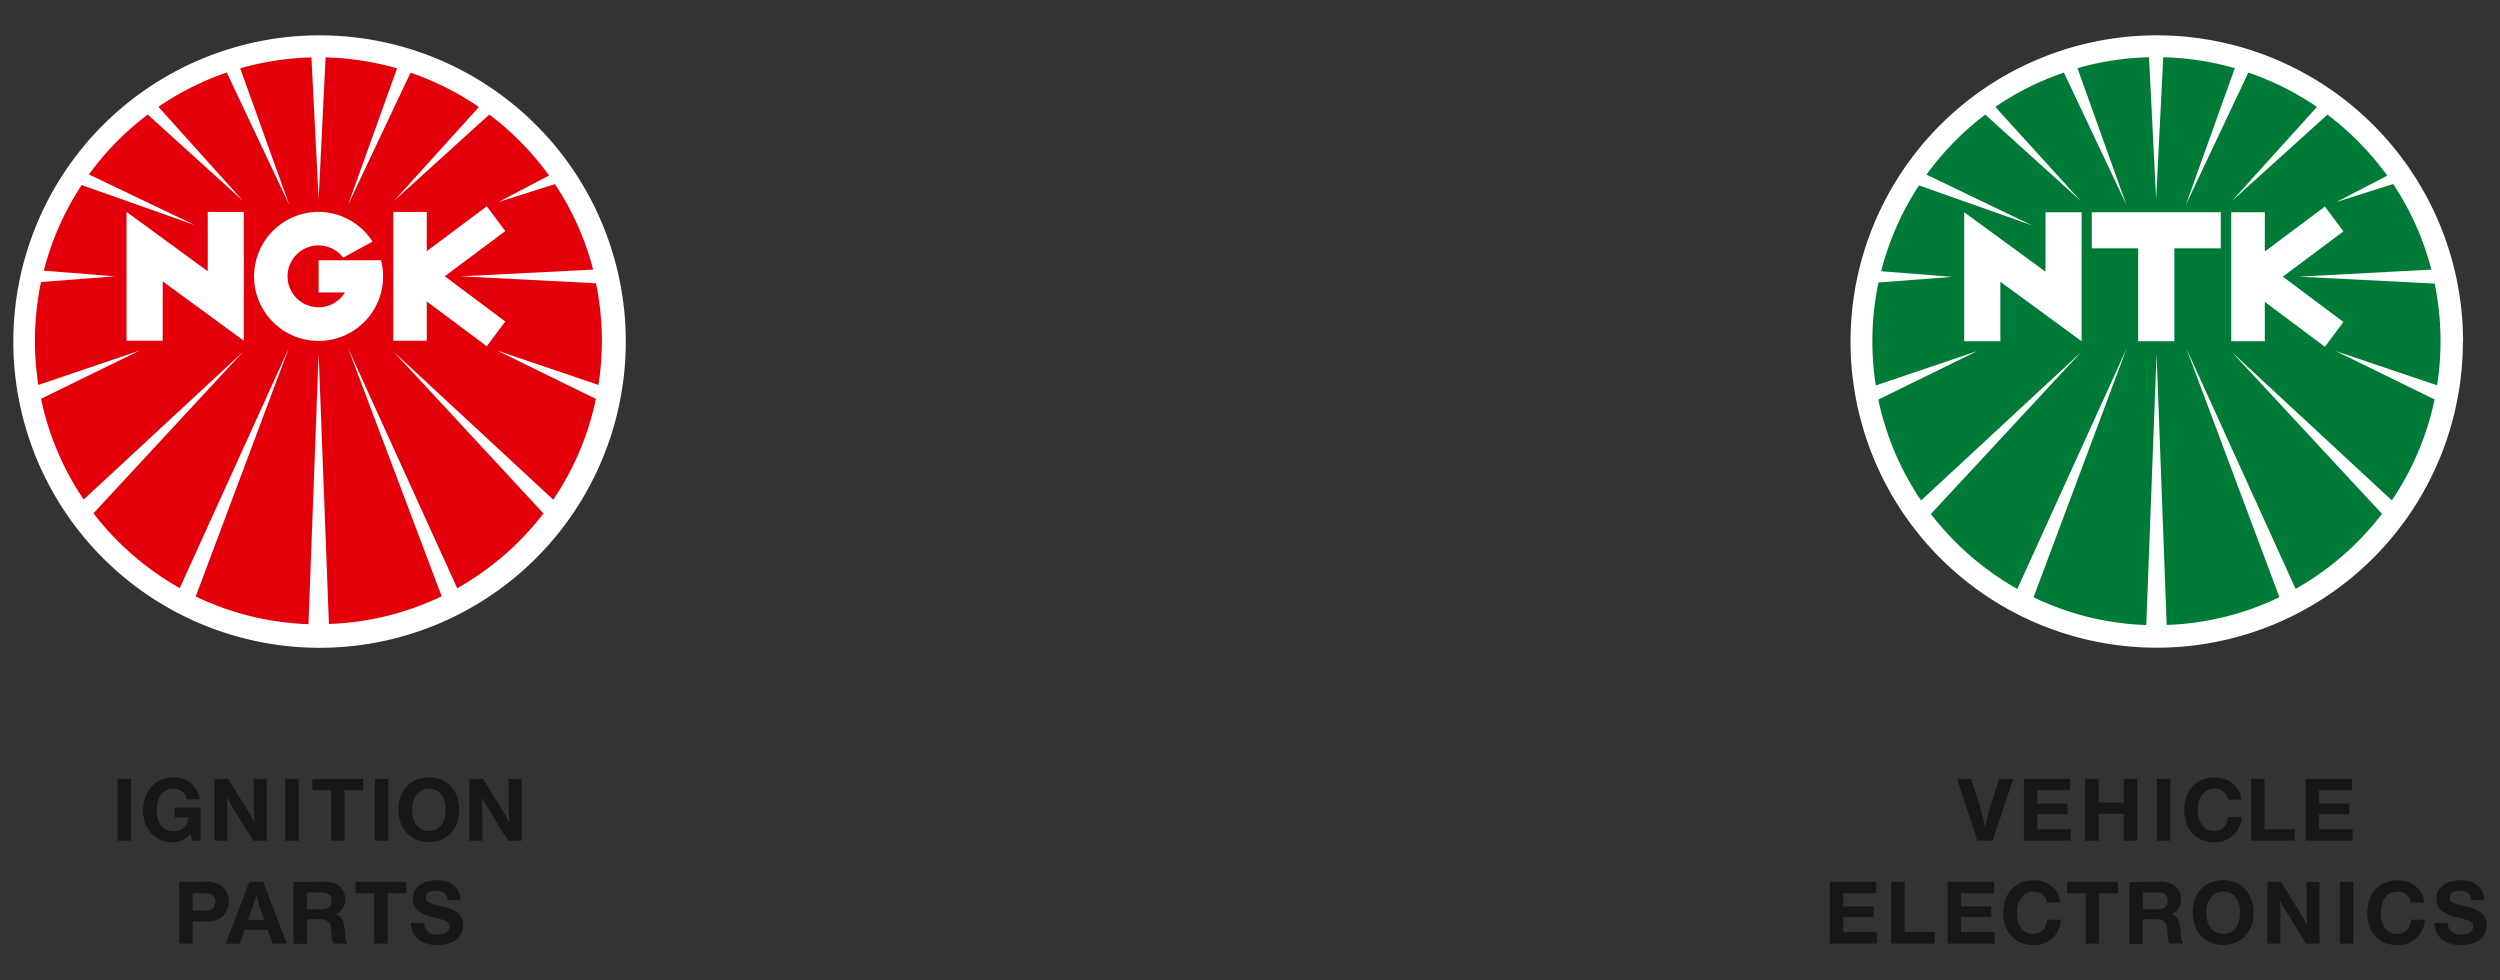 <svg id="Ebene_1" data-name="Ebene 1" xmlns="http://www.w3.org/2000/svg" width="510" height="200" viewBox="0 0 510 200"><rect x="0" y="0" width="510" height="200" fill="#333333" stroke="none"/><defs><style>.cls-1{fill:#181716;}.cls-2{fill:#fff;}.cls-3{fill:#e3000b;}.cls-4{fill:#007b37;}</style></defs><title>Logo_NGK</title><polygon class="cls-1" points="26.73 171.5 23.99 171.5 23.99 158.9 26.73 158.9 26.73 171.5 26.73 171.5"/><path class="cls-1" d="M40.92,171.5H39.16l-.28-1.43a4.46,4.46,0,0,1-3.76,1.73c-3.51,0-5.93-2.66-5.93-6.53s2.55-6.67,6.18-6.67a5.1,5.1,0,0,1,5.38,4.46H38.09a2.59,2.59,0,0,0-2.74-2.16c-2.12,0-3.38,1.63-3.38,4.35s1.26,4.32,3.45,4.32a2.83,2.83,0,0,0,3-2.83h-2.8v-2h5.29v6.78Z"/><path class="cls-1" d="M54.41,171.5H51.65l-3.76-6.08a23.21,23.21,0,0,1-1.59-2.82c.08.86.11,2.23.11,3.54v5.36H43.77V158.9h2.79l3.67,5.95a33,33,0,0,1,1.64,2.91c0-.92-.11-2.85-.11-3.61V158.9h2.65v12.6Z"/><polygon class="cls-1" points="60.92 171.5 58.18 171.5 58.18 158.9 60.92 158.9 60.92 171.5 60.92 171.5"/><polygon class="cls-1" points="74.1 161.22 70.27 161.22 70.27 171.5 67.53 171.5 67.53 161.22 63.73 161.22 63.73 158.9 74.1 158.9 74.1 161.22 74.1 161.22"/><polygon class="cls-1" points="79.2 171.5 76.46 171.5 76.46 158.9 79.2 158.9 79.2 171.5 79.2 171.5"/><path class="cls-1" d="M84.06,165.19c0,2.67,1.32,4.33,3.47,4.33s3.38-1.68,3.38-4.37-1.32-4.26-3.36-4.26-3.49,1.64-3.49,4.3Zm9.63,0c0,3.93-2.49,6.59-6.18,6.59s-6.23-2.64-6.23-6.59,2.47-6.61,6.31-6.61c3.61,0,6.1,2.7,6.1,6.61Z"/><path class="cls-1" d="M106.4,171.5h-2.76l-3.76-6.08a21.12,21.12,0,0,1-1.58-2.82c.07.86.11,2.23.11,3.54v5.36H95.76V158.9h2.8l3.67,5.95a33,33,0,0,1,1.64,2.91c-.06-.92-.11-2.85-.11-3.61V158.9h2.64v12.6Z"/><path class="cls-1" d="M39.31,185.78h2.46a2.3,2.3,0,0,0,1.57-.4,1.79,1.79,0,0,0,.6-1.41,1.64,1.64,0,0,0-.7-1.42,2.77,2.77,0,0,0-1.62-.34H39.31v3.57Zm2.32-5.89a5.63,5.63,0,0,1,3.37.71,3.82,3.82,0,0,1,1.64,3.33,3.93,3.93,0,0,1-1.36,3.12,4.55,4.55,0,0,1-3.14.9H39.31v4.54H36.57v-12.6Z"/><path class="cls-1" d="M53.12,185.38a25,25,0,0,1-.83-2.73c-.23.79-.36,1.21-.89,2.73l-.81,2.27h3.34l-.81-2.27Zm5.38,7.11H55.61l-1-2.82H49.93l-1,2.82H46.07l4.8-12.62H53.7l4.8,12.62Z"/><path class="cls-1" d="M62.62,185.52h2.62a3,3,0,0,0,1.78-.36,1.6,1.6,0,0,0,.66-1.38c0-1.19-.72-1.72-2.32-1.72H62.62v3.46ZM66,179.89a5.07,5.07,0,0,1,2.78.56,3.35,3.35,0,0,1,1.64,3,3.12,3.12,0,0,1-2,3.08c1.4.43,1.79,1.26,2,4.17a3.65,3.65,0,0,0,.38,1.63l.12.15H68a4.33,4.33,0,0,1-.32-1.7c-.11-1.7-.21-2.12-.6-2.63a2.36,2.36,0,0,0-2-.62H62.62v5H59.88v-12.6Z"/><polygon class="cls-1" points="82.91 182.21 79.07 182.21 79.07 192.49 76.33 192.49 76.33 182.21 72.53 182.21 72.53 179.89 82.91 179.89 82.91 182.21 82.91 182.21"/><path class="cls-1" d="M91.33,183.63c-.1-1.25-.93-1.91-2.38-1.91s-2.06.53-2.06,1.45a1,1,0,0,0,.51.91,12.2,12.2,0,0,0,2.55.78,8.82,8.82,0,0,1,3,1.07,3.18,3.18,0,0,1,1.53,2.78c0,2.51-2,4.08-5.2,4.08-3.42,0-5.38-1.62-5.46-4.51h2.74a2.15,2.15,0,0,0,.55,1.56,2.91,2.91,0,0,0,2.28.82c1.42,0,2.31-.65,2.31-1.69,0-.54-.28-.9-1-1.17a21.9,21.9,0,0,0-2.47-.73,8,8,0,0,1-3-1.31,3.09,3.09,0,0,1-1-2.38c0-2.3,1.91-3.8,4.86-3.8a4.92,4.92,0,0,1,4.12,1.69,4,4,0,0,1,.73,2.36Z"/><path class="cls-2" d="M127.66,69.67A62.47,62.47,0,1,1,65.2,7.21a62.46,62.46,0,0,1,62.46,62.46Z"/><path class="cls-3" d="M80.36,41,97.69,21.83a57.71,57.71,0,0,0-13.94-7L71,41.79,81,13.94a58.47,58.47,0,0,0-14.58-2.23L65,40.6,63.53,11.71A58.32,58.32,0,0,0,49,13.94l10,27.85-12.74-27a57.71,57.71,0,0,0-13.94,7L49.59,41,30.14,23.37a58.12,58.12,0,0,0-12,12.22L39.73,45.91,16.66,37.75A57.44,57.44,0,0,0,8.94,55.22l14.43,1.15-15,1.16a58.72,58.72,0,0,0-.55,21l20.64-7L8.37,81.35a57.66,57.66,0,0,0,8.7,20.55L49.64,71.71l-30.57,33a58.11,58.11,0,0,0,17.6,15.26L58.93,71l-19,50.68a57.5,57.5,0,0,0,23,5.65L65,72.14l2.1,55.15a57.54,57.54,0,0,0,23-5.65L71,71l22.27,49a58,58,0,0,0,17.59-15.26l-30.57-33,32.57,30.19a57.48,57.48,0,0,0,8.7-20.55l-20.12-9.86,20.64,7a58,58,0,0,0-.5-20.73L94,56.37,121,55a57.45,57.45,0,0,0-7.8-17.44l-11.51,3.66L112,35.8A58.17,58.17,0,0,0,99.82,23.37L80.36,41Z"/><path class="cls-2" d="M65,43.23a13.16,13.16,0,1,0,12.73,9.86H65v6.57h5.36a6.31,6.31,0,1,1-.36-7.1l6-3.27A13.13,13.13,0,0,0,65,43.23Z"/><polygon class="cls-2" points="42.38 55.34 25.82 43.23 25.82 69.51 33.19 69.51 33.19 57.4 49.74 69.51 49.74 43.23 42.38 43.23 42.38 55.34 42.38 55.34"/><polygon class="cls-2" points="103.08 47.13 99.3 42.08 87.06 51.23 87.06 43.23 80.23 43.23 80.23 69.51 87.06 69.51 87.06 61.5 99.3 70.64 103.08 65.59 90.73 56.36 103.08 47.13 103.08 47.13"/><path class="cls-1" d="M406.5,171.5h-3.13l-4.12-12.6h2.87l1.64,5.1a41.79,41.79,0,0,1,1.21,4.88A43.34,43.34,0,0,1,406.2,164l1.63-5.1h2.87l-4.2,12.6Z"/><polygon class="cls-1" points="422.31 161.22 415.61 161.22 415.61 163.93 421.76 163.93 421.76 166.1 415.61 166.1 415.61 169.18 422.44 169.18 422.44 171.5 412.87 171.5 412.87 158.9 422.31 158.9 422.31 161.22 422.31 161.22"/><polygon class="cls-1" points="436 171.5 433.26 171.5 433.26 166.03 428.11 166.03 428.11 171.5 425.37 171.5 425.37 158.9 428.11 158.9 428.11 163.7 433.26 163.7 433.26 158.9 436 158.9 436 171.5 436 171.5"/><polygon class="cls-1" points="442.75 171.5 440 171.5 440 158.9 442.75 158.9 442.75 171.5 442.75 171.5"/><path class="cls-1" d="M457.31,166.65a5.32,5.32,0,0,1-5.67,5.15c-3.65,0-6.06-2.62-6.06-6.61s2.53-6.59,6.18-6.59c2.94,0,5.25,1.91,5.46,4.53H454.5a2.65,2.65,0,0,0-2.8-2.22c-2,0-3.34,1.68-3.34,4.32s1.28,4.29,3.32,4.29c1.64,0,2.65-1,2.87-2.87Z"/><polygon class="cls-1" points="468.11 171.5 459.21 171.5 459.21 158.9 461.95 158.9 461.95 169.18 468.11 169.18 468.11 171.5 468.11 171.5"/><polygon class="cls-1" points="479.81 161.22 473.1 161.22 473.1 163.93 479.25 163.93 479.25 166.1 473.1 166.1 473.1 169.18 479.94 169.18 479.94 171.5 470.36 171.5 470.36 158.9 479.81 158.9 479.81 161.22 479.81 161.22"/><polygon class="cls-1" points="382.74 182.21 376.04 182.21 376.04 184.91 382.19 184.91 382.19 187.09 376.04 187.09 376.04 190.16 382.88 190.16 382.88 192.49 373.3 192.49 373.3 179.89 382.74 179.89 382.74 182.21 382.74 182.21"/><polygon class="cls-1" points="394.7 192.49 385.8 192.49 385.8 179.89 388.54 179.89 388.54 190.16 394.7 190.16 394.7 192.49 394.7 192.49"/><polygon class="cls-1" points="406.77 182.21 400.06 182.21 400.06 184.91 406.22 184.91 406.22 187.09 400.06 187.09 400.06 190.16 406.9 190.16 406.9 192.49 397.32 192.49 397.32 179.89 406.77 179.89 406.77 182.21 406.77 182.21"/><path class="cls-1" d="M420.4,187.63a5.31,5.31,0,0,1-5.66,5.16c-3.65,0-6.07-2.62-6.07-6.61s2.53-6.6,6.18-6.6c2.95,0,5.25,1.91,5.46,4.54h-2.72a2.64,2.64,0,0,0-2.8-2.23c-2,0-3.34,1.68-3.34,4.33s1.28,4.29,3.32,4.29c1.65,0,2.65-1,2.88-2.88Z"/><polygon class="cls-1" points="432.06 182.21 428.22 182.21 428.22 192.49 425.48 192.49 425.48 182.21 421.69 182.21 421.69 179.89 432.06 179.89 432.06 182.21 432.06 182.21"/><path class="cls-1" d="M437.15,185.52h2.63a3,3,0,0,0,1.78-.36,1.61,1.61,0,0,0,.66-1.38c0-1.19-.72-1.72-2.33-1.72h-2.74v3.46Zm3.35-5.63a5,5,0,0,1,2.77.56,3.36,3.36,0,0,1,1.65,3,3.13,3.13,0,0,1-2,3.08c1.4.43,1.79,1.26,2,4.17a3.65,3.65,0,0,0,.38,1.63l.11.15h-2.87a4.15,4.15,0,0,1-.32-1.7c-.11-1.7-.21-2.12-.61-2.63s-.94-.62-2-.62h-2.48v5h-2.74v-12.6Z"/><path class="cls-1" d="M450.09,186.18c0,2.66,1.33,4.33,3.48,4.33s3.38-1.69,3.38-4.37-1.32-4.27-3.36-4.27-3.5,1.64-3.5,4.31Zm9.64,0c0,3.93-2.5,6.59-6.18,6.59s-6.24-2.64-6.24-6.59,2.48-6.62,6.32-6.62c3.6,0,6.1,2.71,6.1,6.62Z"/><path class="cls-1" d="M473.19,192.49h-2.75l-3.76-6.09a24.33,24.33,0,0,1-1.59-2.81c.08.85.11,2.23.11,3.53v5.37h-2.64v-12.6h2.79l3.67,6a33,33,0,0,1,1.64,2.91c-.05-.93-.11-2.85-.11-3.61v-5.25h2.64v12.6Z"/><polygon class="cls-1" points="480.09 192.49 477.35 192.49 477.35 179.89 480.09 179.89 480.09 192.49 480.09 192.49"/><path class="cls-1" d="M494.65,187.63a5.32,5.32,0,0,1-5.67,5.16c-3.64,0-6.06-2.62-6.06-6.61s2.53-6.6,6.18-6.6c2.94,0,5.25,1.91,5.46,4.54h-2.72a2.65,2.65,0,0,0-2.8-2.23c-2,0-3.34,1.68-3.34,4.33s1.28,4.29,3.32,4.29c1.64,0,2.65-1,2.87-2.88Z"/><path class="cls-1" d="M504.15,183.63c-.1-1.25-.93-1.91-2.38-1.91s-2.06.53-2.06,1.45a1,1,0,0,0,.51.91,11.82,11.82,0,0,0,2.55.77,9,9,0,0,1,3,1.08,3.19,3.19,0,0,1,1.53,2.78c0,2.51-2,4.08-5.2,4.08-3.42,0-5.38-1.62-5.46-4.51h2.74a2.15,2.15,0,0,0,.55,1.56,2.93,2.93,0,0,0,2.28.82c1.42,0,2.31-.64,2.31-1.69,0-.54-.28-.9-1-1.17a23.4,23.4,0,0,0-2.48-.73,7.9,7.9,0,0,1-3-1.31,3.09,3.09,0,0,1-1-2.38c0-2.3,1.91-3.8,4.86-3.8a4.91,4.91,0,0,1,4.12,1.69,4,4,0,0,1,.73,2.36Z"/><path class="cls-2" d="M502.43,69.67A62.46,62.46,0,1,1,440,7.21a62.47,62.47,0,0,1,62.46,62.46Z"/><path class="cls-4" d="M455.31,41l17.35-19.19a57.69,57.69,0,0,0-14-7l-12.76,27,10-27.9a57.65,57.65,0,0,0-14.6-2.23l-1.45,28.94-1.45-28.94a57.65,57.65,0,0,0-14.6,2.23l10,27.9-12.76-27a57.88,57.88,0,0,0-14,7L424.48,41,405,23.38a57.88,57.88,0,0,0-12,12.25L414.6,46l-23.12-8.18a57.93,57.93,0,0,0-7.73,17.51l14.46,1.15-15,1.15a58,58,0,0,0-.54,21l20.67-7-20.16,9.88a57.81,57.81,0,0,0,8.72,20.59l32.63-30.25-30.63,33a58.49,58.49,0,0,0,17.63,15.3l22.31-49.07-19,50.77a57.58,57.58,0,0,0,23,5.66l2.1-55.24L442,127.49a57.57,57.57,0,0,0,23-5.66L446,71.06l22.3,49.07a58.25,58.25,0,0,0,17.63-15.3l-30.63-33,32.63,30.25a57.64,57.64,0,0,0,8.72-20.59l-20.16-9.88,20.68,7a58.22,58.22,0,0,0-.5-20.76l-27.69-1.41L496,55a57.32,57.32,0,0,0-7.8-17.46l-11.54,3.66L487,35.84A58.41,58.41,0,0,0,474.8,23.38L455.31,41Z"/><polygon class="cls-2" points="417.28 55.42 400.7 43.3 400.7 69.61 408.07 69.61 408.07 57.48 424.65 69.61 424.65 43.3 417.28 43.3 417.28 55.42 417.28 55.42"/><polygon class="cls-2" points="478.06 47.2 474.28 42.14 462.02 51.3 462.02 43.3 455.17 43.3 455.17 69.61 462.02 69.61 462.02 61.58 474.28 70.74 478.06 65.68 465.69 56.44 478.06 47.2 478.06 47.2"/><polygon class="cls-2" points="453.04 43.3 426.72 43.3 426.72 50.66 436.19 50.66 436.19 69.61 443.57 69.61 443.57 50.66 453.04 50.66 453.04 43.3 453.04 43.3"/></svg>
